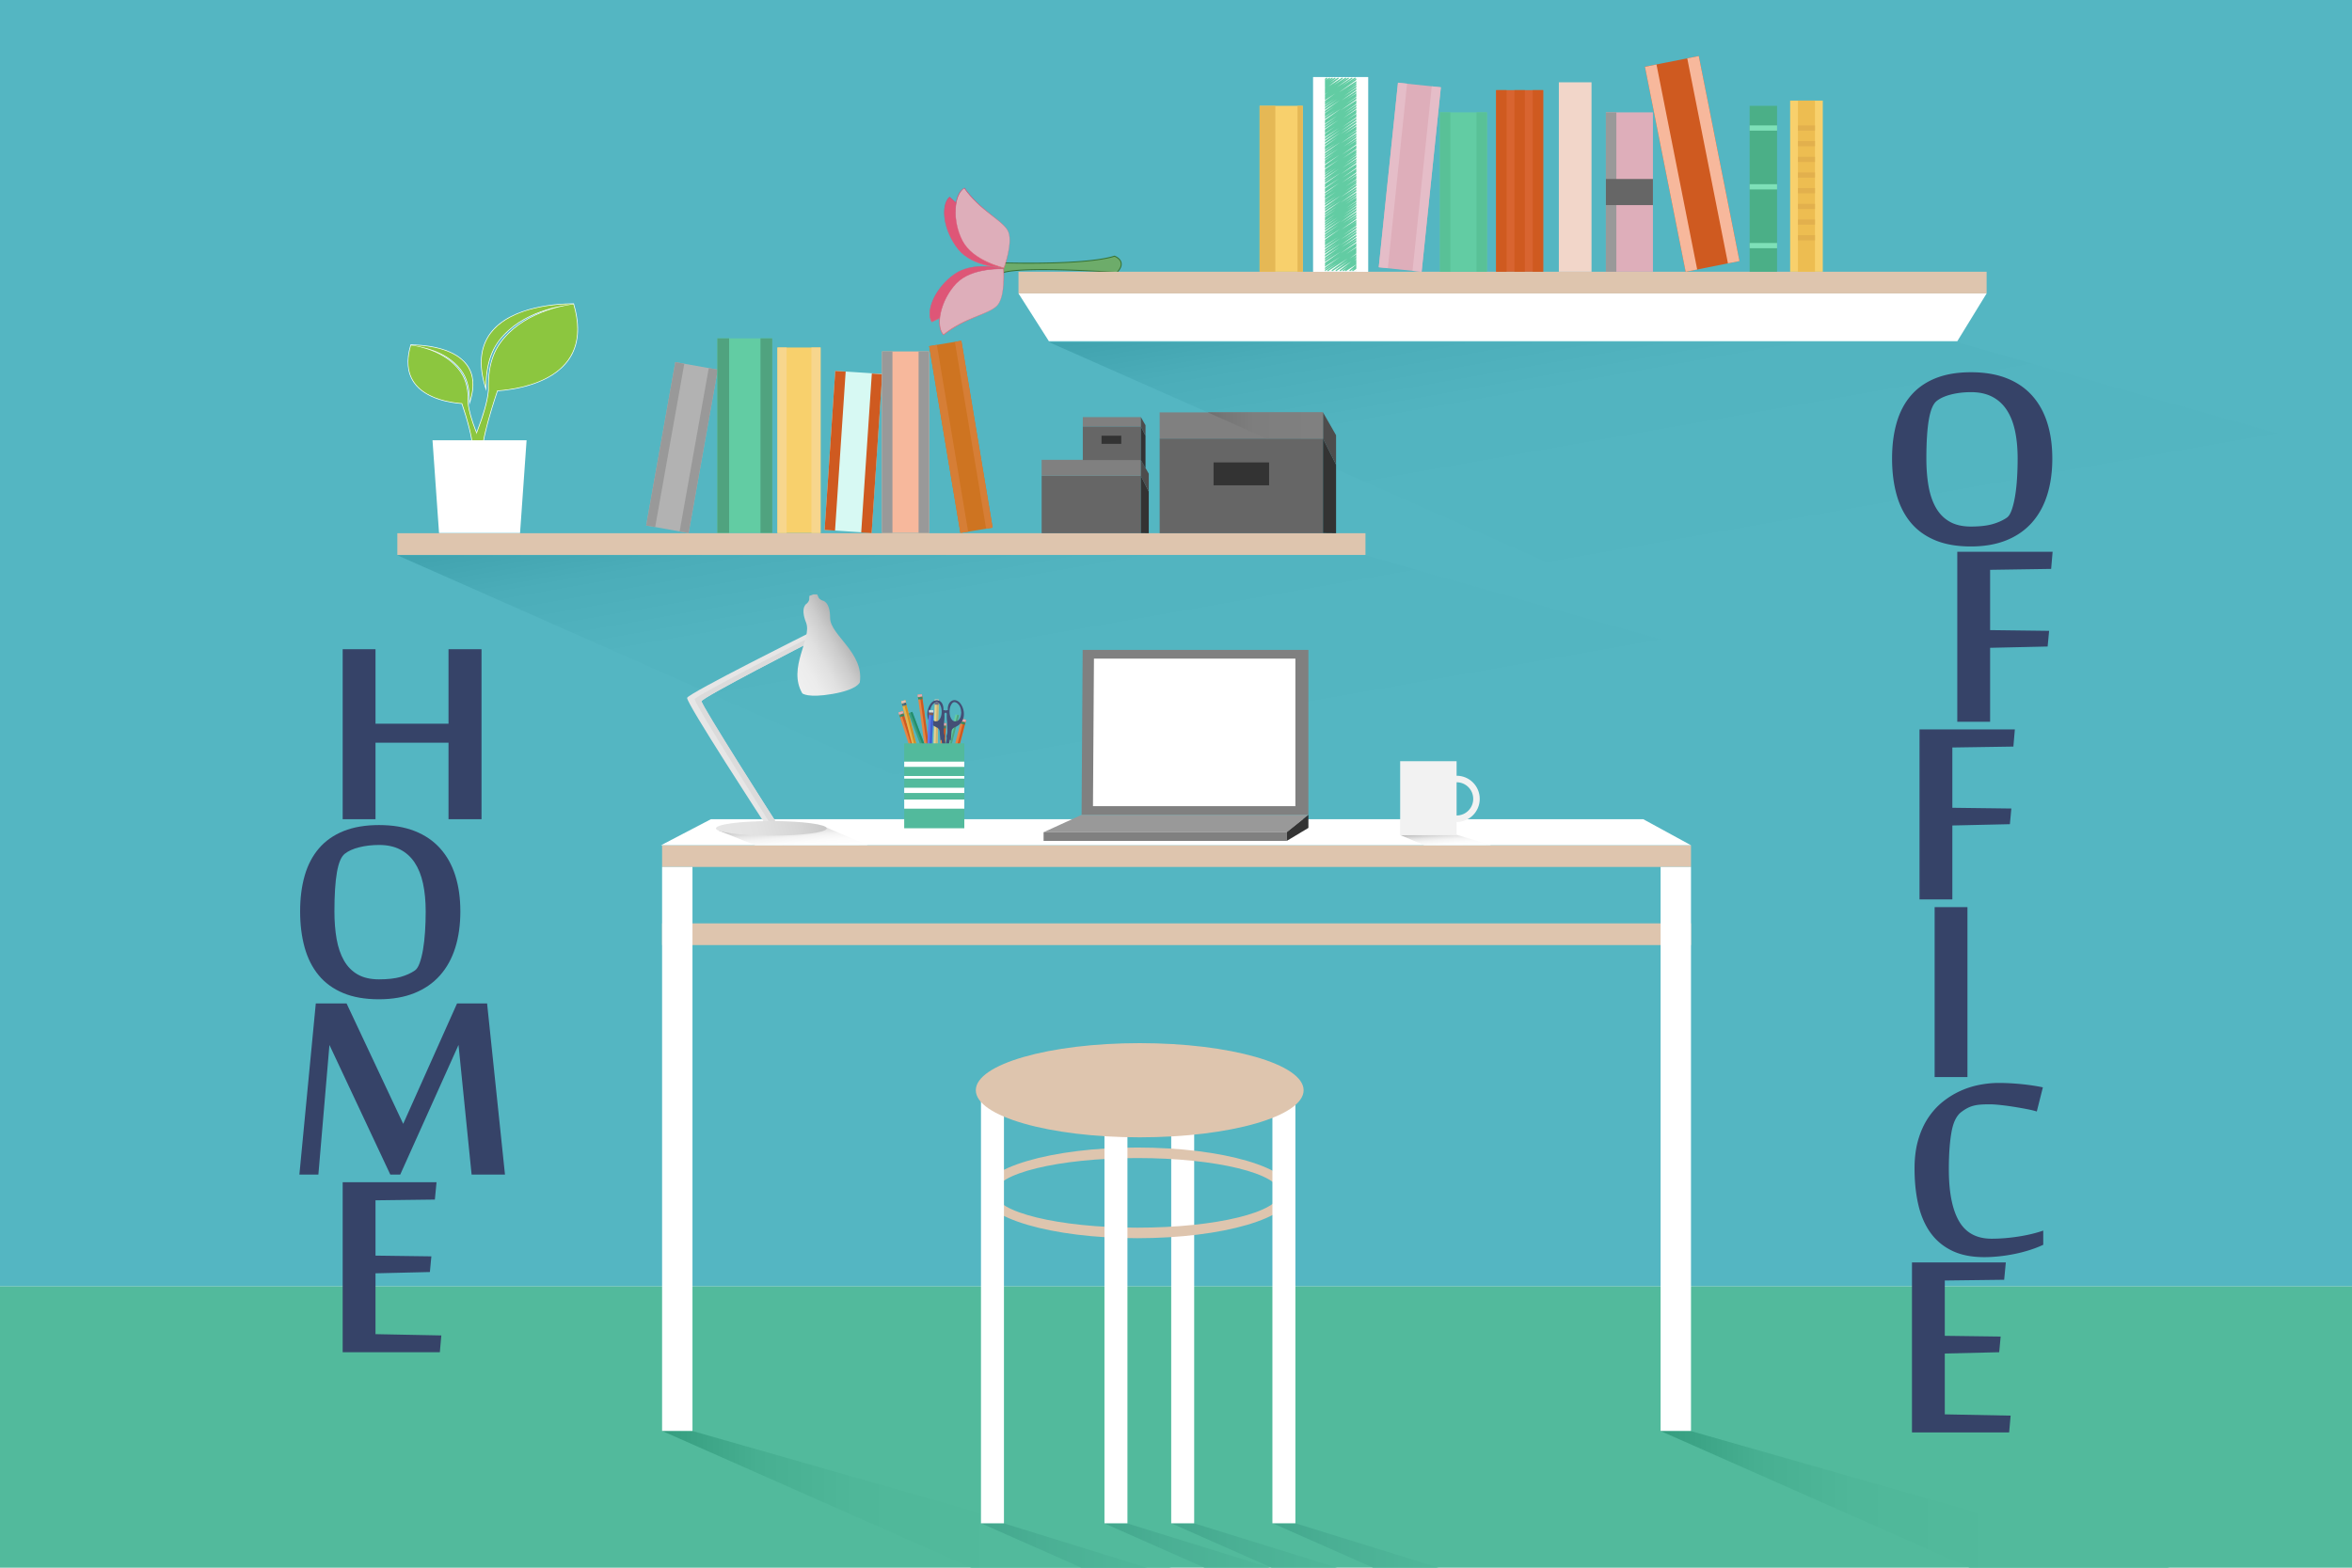 <?xml version="1.0"?>
<svg xmlns="http://www.w3.org/2000/svg" width="1800" height="1200" viewBox="0 0 1800 1200">
  <switch>
    <g>
      <path fill="#52BA9C" d="M-246 984.479h2293v369.936H-246z"/>
      <path fill="#54B6C2" d="M-246-46.5h2293V984.479H-246z"/>
      <path fill="#377233" d="M766.757 209.359l.2-1.201c.112-.672.197-1.229.258-1.64-.34-.011-.78-.021-1.307-.025l-.695-.004-.177-3.092 1.004.288c.704.202 1.281.354 1.699.46a85.15 85.15 0 00.307-2.606l.07-.682.816.021c.187.005.38.009.579.018 3.957.091 10.267.201 17.792.201 22.13 0 51.438-.923 65.388-5.322l.238-.075.236.085c.175.063 4.306 1.593 5.147 5.133.563 2.369-.487 4.984-3.123 7.773l-.241.255-.349-.025c-.309-.022-31.139-2.188-56.482-2.188-14.699 0-24.708.715-29.751 2.124a6.13 6.13 0 00-.452.13l-1.157.372zm31.361-4.109c23.926 0 52.719 1.926 56.232 2.167 2.096-2.298 2.945-4.367 2.523-6.152-.556-2.356-3.206-3.66-3.992-3.999-14.227 4.387-43.477 5.124-65.578 5.124-7.54 0-13.862-.39-17.838-.39h-.02c-.19 2-.353 2.959-.355 2.97l-.024.198-.203.696-.063.011-.023.165c-.028.2-.086.624-.177 1.216 5.318-1.334 15.248-2.006 29.518-2.006z"/>
      <path fill="#6DAC6A" d="M768.782 201.614c.224.006.457.011.701.021 14.148.328 63.873 1.013 83.431-5.154 0 0 9.538 3.446 1.738 11.7 0 0-69.086-4.902-86.484-.039a6.95 6.95 0 00-.48.138c.235-1.413.354-2.319.374-2.447v-.018l-.013-.003c-.106-.003-.876-.05-2.136-.059l-.024-.429-.022-.415-.03-.513c1.457.417 2.374.627 2.507.654l.013.003.003-.012c.023-.149.218-1.443.422-3.427z"/>
      <path fill="#DE5677" d="M733.28 190.884c11.119 13.767 35.077 14.167 35.077 14.167s3.419-21.836-2.941-28.875c-6.361-7.04-23.773-10.933-38.687-25.24-7.04 6.363-4.568 26.18 6.551 39.948z"/>
      <path fill="#DE5677" d="M730.437 209.768c14.482-10.169 37.623-3.953 37.623-3.953s-2.73 21.933-10.785 26.947c-8.054 5.014-25.864 3.958-44.143 13.603-5.014-8.055 2.823-26.427 17.305-36.597z"/>
      <linearGradient id="a" gradientUnits="userSpaceOnUse" x1="-977.393" y1="234.72" x2="-909.096" y2="234.72" gradientTransform="rotate(-121.897 -114.078 -262.536)">
        <stop offset="0" stop-color="#df737d"/>
        <stop offset="1" stop-color="#cb5078"/>
      </linearGradient>
      <path fill="url(#a)" d="M733.298 190.869c.536.606 1.043 1.24 1.626 1.802.553.591 1.166 1.121 1.764 1.665.629.509 1.241 1.04 1.906 1.501.644.491 1.328.923 2.007 1.362.697.411 1.384.837 2.104 1.206.708.392 1.44.734 2.168 1.086.739.325 1.473.664 2.229.953.746.31 1.51.575 2.27.851.767.255 1.532.513 2.308.738.773.235 1.554.443 2.334.651.782.205 1.568.388 2.356.567.789.169 1.58.333 2.375.478 1.59.288 3.188.53 4.791.728 1.603.188 3.218.338 4.823.391l-.207.173c.461-3.123.768-6.281.917-9.441.138-3.159.133-6.334-.232-9.479-.184-1.57-.45-3.134-.873-4.657-.428-1.518-1.029-3-1.915-4.299-.208-.332-.486-.622-.722-.921l-.854-.826-.427-.414c-.151-.126-.309-.244-.462-.366l-.928-.728c-.634-.467-1.308-.886-1.959-1.332l-2.041-1.208-2.083-1.139-2.11-1.093-4.24-2.152a234.494 234.494 0 01-4.222-2.195l-2.092-1.137-2.065-1.186a47.954 47.954 0 01-2.041-1.228c-.672-.424-1.356-.829-2.019-1.268-1.313-.895-2.652-1.752-3.915-2.721-.635-.479-1.29-.93-1.909-1.429l-1.851-1.506c-.628-.489-1.21-1.03-1.798-1.568l-1.764-1.605.35.005a10.239 10.239 0 00-1.663 2.036c-.438.765-.84 1.559-1.117 2.406-.167.411-.262.85-.396 1.274-.102.434-.21.866-.291 1.305a23.266 23.266 0 00-.336 2.66c-.037.446-.058.893-.065 1.34-.02.448-.017.897-.007 1.345-.002.45.024.897.049 1.346.017.448.061.896.102 1.343.034.447.093.893.15 1.338.05.448.122.892.197 1.334.066.445.147.887.239 1.328.083.442.169.884.274 1.322.192.879.423 1.75.667 2.617l.388 1.294.424 1.283c.305.849.616 1.695.963 2.528.163.42.35.831.531 1.244.18.414.363.826.564 1.23.381.819.8 1.618 1.225 2.415.443.786.892 1.569 1.375 2.332.231.389.487.76.735 1.137.248.378.499.752.767 1.116.516.742 1.073 1.453 1.626 2.168zm-.037.031c-.559-.711-1.122-1.42-1.643-2.158a25.744 25.744 0 01-.776-1.113c-.251-.376-.511-.747-.745-1.134a52.608 52.608 0 01-1.395-2.327c-.434-.794-.874-1.585-1.269-2.399a25.947 25.947 0 01-.588-1.224c-.19-.411-.385-.82-.556-1.239a55.88 55.88 0 01-1.013-2.52l-.453-1.282-.417-1.294a45.792 45.792 0 01-.722-2.622 27.127 27.127 0 01-.305-1.327 24.386 24.386 0 01-.257-1.336 25.453 25.453 0 01-.214-1.346c-.064-.45-.129-.899-.168-1.352-.047-.453-.097-.904-.119-1.359a22.898 22.898 0 01-.066-1.363 20.73 20.73 0 01-.009-1.366c0-.455.022-.911.059-1.365.054-.91.178-1.816.338-2.717.083-.449.192-.895.295-1.339.138-.438.235-.887.406-1.315.285-.874.7-1.703 1.158-2.502a10.683 10.683 0 011.752-2.154l.17-.158.18.164 1.755 1.591c.583.533 1.166 1.066 1.786 1.556l1.83 1.505c.611.5 1.26.952 1.889 1.43 1.25.968 2.577 1.828 3.879 2.724.657.439 1.335.847 2.002 1.271s1.339.841 2.025 1.234l2.048 1.199 2.074 1.156c1.389.759 2.785 1.507 4.19 2.238l4.217 2.198 2.101 1.118 2.08 1.159 2.041 1.23c.653.454 1.325.879 1.963 1.356l.937.747c.155.125.313.247.465.376l.424.417.849.833c.137.16.253.314.382.471.128.155.252.312.354.483.896 1.329 1.477 2.833 1.914 4.359.434 1.531.71 3.101.904 4.677.373 3.156.44 6.339.343 9.512-.05 1.587-.317 3.147-.449 4.729-.133 1.583-.47 3.136-.696 4.713l-.026.179-.007.02a55.884 55.884 0 01-4.78-.359 61.468 61.468 0 01-4.774-.737 76.304 76.304 0 01-2.364-.497 72.911 72.911 0 01-2.354-.589 44.857 44.857 0 01-2.333-.687c-.776-.24-1.539-.513-2.305-.784-.758-.291-1.52-.572-2.265-.897-.753-.306-1.484-.658-2.222-.999-.725-.367-1.454-.724-2.157-1.129-.718-.382-1.399-.824-2.091-1.249-.673-.456-1.354-.896-1.998-1.391-.664-.468-1.274-1.003-1.901-1.518-.597-.55-1.208-1.085-1.758-1.682-.58-.57-1.083-1.206-1.615-1.816z"/>
      <linearGradient id="b" gradientUnits="userSpaceOnUse" x1="-995.25" y1="204.894" x2="-961.016" y2="204.894" gradientTransform="rotate(-121.897 -114.078 -262.536)">
        <stop offset="0" stop-color="#df737d"/>
        <stop offset="1" stop-color="#cb5078"/>
      </linearGradient>
      <path fill="url(#b)" d="M730.423 209.749c.68-.44 1.339-.914 2.055-1.299.694-.423 1.429-.767 2.154-1.132.744-.321 1.479-.668 2.247-.935.754-.298 1.531-.535 2.303-.787.781-.217 1.56-.453 2.354-.623.788-.196 1.588-.338 2.385-.491.802-.124 1.604-.262 2.412-.348.805-.107 1.615-.168 2.425-.239.811-.048 1.622-.101 2.435-.118a46.05 46.05 0 012.437-.016c.813.011 1.625.045 2.437.084.811.048 1.622.102 2.432.176 1.619.142 3.232.346 4.835.613 1.604.271 3.197.578 4.78.983l.174.045-.024.178a77.044 77.044 0 01-.801 4.699 93.61 93.61 0 01-1.046 4.647c-.781 3.076-1.723 6.118-2.952 9.049-.62 1.461-1.318 2.895-2.157 4.246-.84 1.347-1.813 2.633-3.041 3.664a3.853 3.853 0 01-.475.367c-.166.116-.321.231-.497.347l-1.045.567-.522.284c-.181.083-.368.155-.551.233l-1.106.459c-.745.284-1.508.506-2.261.764l-2.301.62-2.319.541-2.327.496-4.659.952c-1.553.314-3.101.649-4.645.996l-2.312.54-2.299.589a48.25 48.25 0 00-2.287.627c-.759.226-1.523.43-2.275.671-1.499.501-3.012.962-4.48 1.549-.736.287-1.484.542-2.21.854l-2.174.941c-.731.301-1.438.652-2.145 1.004l-2.125 1.046-.219.107-.119-.2a10.705 10.705 0 01-1.092-2.552c-.219-.896-.39-1.807-.423-2.726-.046-.458-.016-.917-.027-1.375.023-.456.04-.915.085-1.37.095-.909.225-1.814.424-2.705.089-.448.194-.891.319-1.329.111-.442.245-.877.384-1.311.129-.437.284-.865.439-1.292.146-.43.319-.852.488-1.272.163-.426.349-.84.534-1.255.179-.418.376-.827.577-1.233.194-.411.4-.816.616-1.214.212-.401.427-.801.658-1.192.445-.79.926-1.56 1.417-2.321l.756-1.129.789-1.107a56.63 56.63 0 011.668-2.143c.281-.356.581-.695.875-1.038.294-.344.592-.685.903-1.014.604-.674 1.246-1.313 1.88-1.957a55.036 55.036 0 011.981-1.854c.332-.307.684-.592 1.029-.884.345-.293.692-.582 1.053-.856.707-.567 1.443-1.093 2.176-1.621zm.028.04c-.728.535-1.459 1.064-2.159 1.636-.357.275-.702.567-1.044.862-.343.293-.692.582-1.021.891a51.525 51.525 0 00-1.964 1.863 50.714 50.714 0 00-1.843 1.982c-.303.334-.594.679-.881 1.027-.288.346-.581.69-.853 1.049a54.916 54.916 0 00-1.622 2.164l-.762 1.118-.73 1.137c-.473.767-.935 1.54-1.361 2.332-.222.392-.426.792-.628 1.195-.209.398-.409.801-.595 1.209a25.03 25.03 0 00-.557 1.229c-.178.413-.357.824-.513 1.246-.163.419-.328.837-.468 1.264-.147.424-.295.848-.418 1.279-.131.429-.259.859-.363 1.295-.117.433-.22.869-.307 1.307-.194.875-.32 1.762-.41 2.65-.043.444-.058.889-.08 1.335.013.445-.018.892.03 1.334.033.89.201 1.764.411 2.62.244.85.587 1.663 1.037 2.416l-.338-.092 2.139-1.057c.712-.354 1.422-.715 2.161-1.011l2.193-.937c.732-.311 1.487-.565 2.229-.849 1.48-.583 3.004-1.039 4.513-1.536.758-.24 1.527-.44 2.29-.662a48.466 48.466 0 012.3-.62l2.312-.57 2.325-.516c1.552-.332 3.106-.649 4.663-.947l4.669-.901 2.329-.469 2.316-.52 2.295-.6c.749-.248 1.512-.466 2.25-.739l1.093-.445c.182-.075.366-.145.545-.225l.524-.28 1.049-.559c.309-.223.658-.424.948-.687 1.21-1.004 2.196-2.263 3.025-3.604.826-1.348 1.512-2.778 2.122-4.237 1.218-2.922 2.097-5.973 2.835-9.048a95.894 95.894 0 001.721-9.328l.15.223c-1.558-.392-3.151-.692-4.744-.955a86.22 86.22 0 00-4.806-.619 72.221 72.221 0 00-2.414-.195 67.51 67.51 0 00-4.844-.122c-.809.003-1.615.039-2.423.073-.806.056-1.613.1-2.415.191-.806.071-1.604.193-2.406.302-.796.138-1.595.266-2.383.447-.794.155-1.572.376-2.355.579-.773.235-1.55.461-2.305.756-.766.262-1.501.603-2.246.918-.725.359-1.46.699-2.154 1.114-.717.382-1.38.852-2.062 1.287z"/>
      <path fill="#DEAEBA" d="M731.923 217.006c12.229-12.791 36.137-11.191 36.137-11.191s1.585 22.046-5.341 28.53c-6.927 6.483-24.603 8.911-40.658 21.923-6.484-6.928-2.367-26.471 9.862-39.262zM736.691 184.354c8.239 15.661 31.666 20.697 31.666 20.697s7.586-20.759 2.711-28.898c-4.877-8.138-21.203-15.333-33.061-32.258-8.139 4.877-9.556 24.797-1.316 40.459z"/>
      <linearGradient id="c" gradientUnits="userSpaceOnUse" x1="-999.771" y1="205.99" x2="-967.13" y2="205.99" gradientTransform="rotate(-121.897 -114.078 -262.536)">
        <stop offset="0" stop-color="#df737d"/>
        <stop offset="1" stop-color="#cb5078"/>
      </linearGradient>
      <path fill="url(#c)" d="M731.905 216.989c.582-.564 1.136-1.156 1.763-1.673.599-.549 1.252-1.031 1.894-1.53.667-.459 1.321-.943 2.021-1.354.683-.438 1.398-.822 2.106-1.22.724-.364 1.441-.747 2.187-1.068.735-.346 1.492-.64 2.245-.946.763-.278 1.521-.568 2.297-.81.77-.262 1.553-.479 2.333-.706.786-.206 1.571-.415 2.365-.589a46.336 46.336 0 012.388-.489 72.15 72.15 0 012.406-.391 75.68 75.68 0 012.419-.3 62.73 62.73 0 014.863-.339c1.626-.046 3.248-.054 4.88.036l.18.009.011.18c.1 1.59.126 3.177.127 4.766a94.554 94.554 0 01-.122 4.761c-.169 3.169-.501 6.335-1.137 9.449-.324 1.554-.73 3.096-1.291 4.585-.563 1.484-1.267 2.935-2.271 4.185a3.855 3.855 0 01-.394.452c-.141.146-.27.29-.42.437l-.915.76-.457.379c-.161.117-.33.223-.495.335l-.996.666c-.676.422-1.381.791-2.07 1.188l-2.136 1.057-2.169.98-2.187.939-4.385 1.838c-1.462.611-2.915 1.24-4.363 1.881l-2.163.978-2.142 1.024c-.717.334-1.421.693-2.122 1.061-.7.368-1.41.717-2.101 1.1-1.372.785-2.767 1.53-4.093 2.391-.666.425-1.351.821-2.001 1.268l-1.95 1.347c-.659.437-1.284.92-1.909 1.402l-1.881 1.438-.194.149-.156-.173a10.686 10.686 0 01-1.566-2.291c-.389-.837-.734-1.697-.945-2.591-.135-.44-.194-.896-.294-1.344-.066-.453-.139-.905-.184-1.36a23.58 23.58 0 01-.109-2.735c.001-.457.018-.913.055-1.366.023-.456.07-.908.123-1.36.042-.453.111-.902.179-1.353.061-.451.148-.897.232-1.344.078-.448.18-.891.28-1.333.094-.444.208-.884.326-1.323.11-.44.233-.878.369-1.311.129-.435.262-.869.414-1.296a45.83 45.83 0 01.939-2.553l.523-1.255.558-1.239c.393-.817.788-1.631 1.22-2.428.206-.403.434-.794.657-1.188.222-.394.448-.787.688-1.17.461-.779.966-1.53 1.463-2.285a53.62 53.62 0 011.584-2.204c.266-.366.555-.714.837-1.067.281-.354.565-.705.866-1.043.584-.693 1.204-1.352 1.82-2.014zm.035.034c-.61.666-1.225 1.327-1.799 2.024-.297.34-.579.692-.857 1.048-.279.355-.565.704-.828 1.071a51.554 51.554 0 00-1.564 2.211 47.8 47.8 0 00-1.422 2.303c-.233.387-.452.781-.665 1.179-.215.396-.435.79-.633 1.195-.415.8-.795 1.618-1.17 2.438l-.53 1.243-.495 1.257a45.25 45.25 0 00-.882 2.553c-.142.427-.265.86-.384 1.294-.127.431-.245.865-.349 1.302-.112.436-.219.873-.307 1.313-.095.44-.19.879-.261 1.322-.079.442-.159.884-.213 1.331-.063.444-.126.889-.162 1.335-.047.446-.087.893-.104 1.34-.03.448-.047.895-.047 1.343-.02.896.029 1.789.113 2.677.044.444.116.885.181 1.326.099.434.156.878.288 1.303.206.867.541 1.692.914 2.491.404.785.899 1.518 1.486 2.168l-.349-.024 1.892-1.454c.63-.486 1.256-.978 1.923-1.412l1.97-1.346c.658-.447 1.349-.842 2.021-1.265 1.339-.86 2.745-1.604 4.128-2.384.697-.382 1.412-.729 2.117-1.095a48.61 48.61 0 012.136-1.054l2.157-1.009 2.18-.958c1.458-.626 2.921-1.24 4.39-1.836l4.405-1.791 2.192-.913 2.171-.96 2.135-1.035c.687-.389 1.392-.751 2.063-1.162l.985-.648c.164-.11.331-.213.492-.327l.46-.376.92-.753c.26-.278.562-.544.795-.857.992-1.22 1.714-2.647 2.268-4.124.548-1.482.943-3.019 1.257-4.567.627-3.103.897-6.267 1.023-9.427a95.52 95.52 0 00-.125-9.484l.19.189c-1.604-.082-3.226-.067-4.838-.013a84.825 84.825 0 00-4.834.326c-.804.077-1.606.174-2.407.278-.799.112-1.599.229-2.395.368-.795.143-1.591.285-2.38.455-.792.159-1.577.352-2.362.542-.78.21-1.563.412-2.333.658-.776.225-1.536.501-2.3.764-.754.29-1.513.569-2.251.9-.749.307-1.469.676-2.197 1.026-.714.381-1.432.754-2.115 1.189-.701.405-1.355.883-2.024 1.337-.642.493-1.297.969-1.896 1.513-.63.513-1.189 1.102-1.774 1.662z"/>
      <linearGradient id="d" gradientUnits="userSpaceOnUse" x1="-977.606" y1="240.385" x2="-909.273" y2="240.385" gradientTransform="rotate(-121.897 -114.078 -262.536)">
        <stop offset="0" stop-color="#df737d"/>
        <stop offset="1" stop-color="#cb5078"/>
      </linearGradient>
      <path fill="url(#d)" d="M736.712 184.343c.408.699.784 1.419 1.247 2.083.427.688.927 1.325 1.407 1.976.519.621 1.016 1.26 1.579 1.842.536.607 1.124 1.164 1.705 1.726.604.538 1.195 1.09 1.831 1.591.619.521 1.271.999 1.916 1.485.663.463 1.317.938 2.002 1.367.672.449 1.37.857 2.062 1.274.703.399 1.404.8 2.122 1.171.712.381 1.438.735 2.164 1.09a67.38 67.38 0 002.201 1.014c.742.319 1.485.633 2.237.93a86.537 86.537 0 004.559 1.643c1.536.496 3.091.956 4.655 1.318l-.235.129a95.46 95.46 0 002.728-9.083c.748-3.073 1.359-6.189 1.609-9.345.124-1.576.166-3.162.047-4.737-.126-1.573-.428-3.144-1.045-4.589-.139-.366-.356-.704-.529-1.044l-.678-.976-.338-.488c-.124-.153-.255-.299-.383-.449l-.769-.894c-.531-.581-1.111-1.122-1.664-1.685l-1.768-1.582-1.823-1.52-1.857-1.481-3.742-2.933a220.728 220.728 0 01-3.716-2.973l-1.832-1.52-1.796-1.563c-.603-.518-1.187-1.056-1.764-1.602s-1.169-1.077-1.734-1.635c-1.115-1.132-2.263-2.233-3.314-3.427-.531-.592-1.086-1.162-1.596-1.772l-1.523-1.836c-.522-.601-.988-1.246-1.46-1.886l-1.42-1.917.342.072a10.211 10.211 0 00-2.025 1.675c-.579.667-1.126 1.368-1.563 2.145-.244.372-.421.783-.635 1.173-.184.406-.374.809-.539 1.225a23.027 23.027 0 00-.845 2.543c-.123.431-.23.866-.324 1.304-.107.435-.19.875-.269 1.317-.088.44-.149.884-.212 1.329-.071.443-.114.89-.161 1.337-.054.446-.083.895-.113 1.343-.036.447-.053.896-.065 1.346-.021.45-.026.9-.023 1.349-.004.451-.004.9.015 1.35.017.9.074 1.8.146 2.697l.13 1.345.168 1.341c.135.891.275 1.782.455 2.666.079.445.181.883.28 1.324.095.441.196.88.315 1.315.215.876.471 1.742.733 2.606.282.858.571 1.713.896 2.555.151.426.331.84.501 1.258.169.418.344.835.536 1.245.36.824.769 1.63 1.172 2.438zm-.043.023c-.41-.806-.826-1.61-1.193-2.436a25.43 25.43 0 01-.546-1.243c-.174-.417-.356-.831-.511-1.256a52.061 52.061 0 01-.917-2.554c-.271-.863-.549-1.724-.78-2.601a28.12 28.12 0 01-.339-1.314c-.107-.439-.218-.878-.305-1.322a53.832 53.832 0 01-.506-2.669l-.196-1.346-.158-1.35a46.392 46.392 0 01-.202-2.712 28.067 28.067 0 01-.041-1.36 23.75 23.75 0 01.006-1.361c.007-.454.019-.908.051-1.362.024-.454.048-.908.097-1.359.042-.452.08-.906.146-1.355.058-.451.115-.902.2-1.349.074-.45.153-.898.256-1.342.089-.447.198-.889.323-1.328.229-.882.527-1.749.857-2.601.168-.424.362-.84.55-1.257.219-.403.402-.825.653-1.211.449-.802 1.059-1.468 1.662-2.165.632-.676 1.385-1.213 2.178-1.707l.196-.122.104.128 1.393 1.869a32.26 32.26 0 001.439 1.856l1.5 1.822c.502.608 1.049 1.174 1.573 1.765 1.038 1.192 2.173 2.291 3.276 3.422.559.559 1.145 1.088 1.717 1.635s1.15 1.085 1.748 1.602l1.777 1.574 1.81 1.535a220.986 220.986 0 003.678 3.008l3.71 2.974 1.844 1.503 1.817 1.54 1.763 1.603c.553.572 1.129 1.12 1.663 1.711l.774.915c.127.153.26.303.384.458l.335.49.67.982c.104.184.188.357.284.536.095.176.187.354.254.542.621 1.478.899 3.066 1.032 4.648.129 1.586.096 3.179-.02 4.763-.245 3.168-.796 6.304-1.506 9.398a93.948 93.948 0 01-1.192 4.612 77.19 77.19 0 01-1.432 4.546l-.061.17-.175-.04c-1.594-.362-3.151-.815-4.702-1.308a62.618 62.618 0 01-4.582-1.663c-.753-.304-1.5-.626-2.244-.953a73.81 73.81 0 01-2.205-1.038 46.151 46.151 0 01-2.162-1.127c-.715-.386-1.413-.803-2.112-1.217-.687-.433-1.38-.855-2.048-1.319-.68-.446-1.33-.935-1.986-1.411-.64-.5-1.287-.991-1.899-1.526-.628-.513-1.213-1.079-1.81-1.629-.57-.577-1.153-1.143-1.689-1.752-.561-.587-1.056-1.231-1.572-1.857-.479-.655-.975-1.298-1.398-1.991-.457-.669-.827-1.392-1.231-2.094z"/>
      <g>
        <linearGradient id="e" gradientUnits="userSpaceOnUse" x1="1351.4" y1="165.302" x2="1408.6" y2="489.698">
          <stop offset="0" stop-color="#40a2ae"/>
          <stop offset=".129" stop-color="#4badb9"/>
          <stop offset=".316" stop-color="#52b4c0"/>
          <stop offset=".833" stop-color="#54b6c2"/>
        </linearGradient>
        <path fill="url(#e)" d="M803 262h695l459.001 131-747.088 49z"/>
        <path fill="#FFF" d="M779.457 224.612h740.918l-22.428 36.548H802.714z"/>
        <path fill="#DEC5AE" d="M779.457 208h740.918v16.612H779.457z"/>
      </g>
      <g>
        <path fill="#F8D06C" d="M964 81h33v127h-33z"/>
        <path fill="#E5B855" d="M993 81h4v127h-4zM964 81h12v127h-12z"/>
      </g>
      <g>
        <path fill="#4BAF87" d="M1339 81h21v127h-21z"/>
        <path fill="#7EE0B8" d="M1339 96h21v4h-21zM1339 141h21v4h-21zM1339 186h21v4h-21z"/>
      </g>
      <g>
        <path fill="#F8D06C" d="M1370 77h25v131h-25z"/>
        <path fill="#EDBD51" d="M1376 77h13v131h-13z"/>
        <path fill="#E2B04D" d="M1376 96h13v4h-13zM1376 108h13v4h-13zM1376 120h13v4h-13zM1376 132h13v4h-13zM1376 144h13v4h-13zM1376 156h13v4h-13zM1376 168h13v4h-13zM1376 180h13v4h-13z"/>
      </g>
      <g>
        <path fill="#FFF" d="M1005 59h42v149h-42z"/>
        <path fill="none" stroke="#62CCA3" stroke-width=".933" stroke-linecap="round" stroke-linejoin="round" d="M1007.529 60.217l.442-.286-.441 2.301 3.56-2.304-3.56 3.593 5.55-3.594-5.551 5.047 7.799-5.049-7.799 6.442 9.953-6.444-9.952 7.75 11.972-7.752-11.972 9.115 14.077-9.116-14.077 10.693 16.517-10.695-16.518 12.732 19.668-12.735-19.667 14.411 22.259-14.413-22.259 15.75 24.327-15.752-24.327 17.511 27.047-17.512-27.047 19.077 29.466-19.079-29.466 20.403 31.513-20.405-31.513 22.485 34.73-22.488-34.73 24.014 36.943-23.92-36.943 25.712 36.944-23.921-36.944 25.905 36.944-23.921-36.945 26.109 36.945-23.922-36.945 25.703 36.946-23.923-36.946 25.199 36.946-23.923-36.946 25.747 36.946-23.922-36.945 26.192 36.946-23.922-36.947 25.232 36.947-23.923-36.946 25.882 36.947-23.923-36.948 25.796 36.948-23.924-36.948 25.965 36.949-23.924-36.948 25.265 36.948-23.924-36.948 25.752 36.948-23.923-36.948 25.072 36.948-23.923-36.948 26.03 36.948-23.924-36.948 26.131 36.949-23.924-36.95 26.168 36.95-23.924-36.95 25.904 36.95-23.925-36.949 25.149 36.949-23.924-36.949 25.746 36.949-23.926-36.95 26.144 36.95-23.926-36.949 25.744 36.95-23.926-36.95 25.952 36.95-23.926-36.95 25.677 36.951-23.927-36.951 25.372 36.951-23.926-36.951 26.076 36.951-23.926-36.952 25.078 36.952-23.927-36.951 25.986 36.952-23.926-36.952 25.398 36.952-23.927-36.952 25.627 36.952-23.927-36.952 25.833 36.953-23.927-36.953 26.025 36.953-23.928-36.953 25.647 36.954-23.928-36.955 26.16 36.955-23.929-36.954 25.342 36.954-23.928-36.954 26.035 36.954-23.928-36.954 25.342 36.954-23.928-36.954 26.069 36.956-23.928-36.957 25.72 36.957-23.929-36.956 25.091 36.956-23.929-36.956 25.793 36.956-23.929-36.956 25.505 36.956-23.93-36.956 25.807 36.957-23.93-36.957 26.191 36.957-23.93-36.957 25.81 36.957-23.931-36.957 26.194 36.958-23.93-36.959 25.855 36.959-23.931-36.958 25.782 36.958-23.931-36.958 25.235 36.959-23.931-36.959 25.755 36.959-23.932-36.959 25.702 36.96-23.932-36.96 25.905 36.96-23.932-36.96 25.983 36.96-23.932-36.96 26.188 36.961-23.933-36.961 25.977 36.961-23.932-36.961 25.704 36.962-23.933-36.962 26.138 36.962-23.933-36.962 25.5 36.962-23.933-36.962 25.429 36.962-23.934-36.962 25.953 36.962-23.934-36.962 26.166 36.963-23.934-36.963 25.878 36.963-23.933-36.963 26.21 36.963-23.935-36.963 26.109 36.964-23.935-36.964 25.708 36.964-23.934-36.964 26.197 36.965-23.935-35.927 24.699 35.927-23.263-32.864 23.261 32.865-21.281-30.578 21.279 30.578-19.8-28.236 19.798 28.236-18.283-24.918 18.281 24.919-16.136-21.919 16.133 21.919-14.192-18.719 14.19 18.72-12.122-16.443 12.12 16.443-10.647-14.593 10.646 14.593-9.45-11.294 9.447 11.295-7.314-9.186 7.312 9.185-5.948-5.956 5.946 5.957-3.857-4.139 3.855 4.14-2.68-1.536 2.678 1.536-.994"/>
        <path fill="#FFF" d="M1038 59h9v149h-9zM1005 59h9v149h-9z"/>
      </g>
      <g>
        <path fill="#CF5A20" d="M1258.895 51.074l41.198-8.177 31.152 156.943-41.198 8.177z"/>
        <path fill="#F7B89C" d="M1291.265 44.649l8.828-1.752 31.152 156.944-8.828 1.752zM1258.898 51.102l8.827-1.753 31.152 156.943-8.827 1.753z"/>
      </g>
      <g>
        <path fill="#DEAEBA" d="M1069.88 63.382l32.822 3.422-14.725 141.233-32.822-3.422z"/>
        <path fill="#E5BDC8" d="M1095.74 66.08l6.963.726-14.726 141.234-6.962-.726zM1069.883 63.293l6.963.726-14.711 141.233-6.964-.725z"/>
      </g>
      <g>
        <path fill="#62CCA3" d="M1102 86h36v122h-36z"/>
        <path fill="#59C197" d="M1130 86h8v122h-8zM1102 86h8v122h-8z"/>
      </g>
      <g>
        <path fill="#DEAEBA" d="M1229 86h36v122h-36z"/>
        <path fill="#999" d="M1229 86h8v122h-8z"/>
        <path fill="#666" d="M1229 137h36v20h-36z"/>
      </g>
      <g>
        <path fill="#D86430" d="M1145 69h36v139h-36z"/>
        <path fill="#CF5A20" d="M1173 69h8v139h-8zM1145 69h8v139h-8zM1159 69h8v139h-8z"/>
      </g>
      <path fill="#F2D6C9" d="M1193 63h25v145h-25z"/>
      <g>
        <path fill="#B2B2B2" d="M516.804 277.192l32.488 5.791-22.288 125.032-32.489-5.792z"/>
        <path fill="#999" d="M542.411 281.744l6.892 1.229-22.289 125.031-6.891-1.228zM516.808 277.188l6.892 1.228-22.289 125.032-6.891-1.229z"/>
        <path fill="#62CCA3" d="M549 259h42v149h-42z"/>
        <path fill="#50A37F" d="M582 259h9v149h-9zM549 259h9v149h-9z"/>
        <path fill="#F8D06C" d="M595 266h33v142h-33z"/>
        <path fill="#F7D68D" d="M621 266h7v142h-7zM595 266h7v142h-7z"/>
        <path fill="#D7F9F3" d="M639.238 283.875l35.92 2.401-8.137 121.732-35.92-2.401z"/>
        <path fill="#CF5A20" d="M639.217 283.907l7.983.533-8.138 121.732-7.982-.534zM667.218 285.908l7.982.534-8.137 121.731-7.982-.533z"/>
        <g>
          <path fill="#F7B89C" d="M675 269h36v139h-36z"/>
          <path fill="#999" d="M703 269h8v139h-8zM675 269h8v139h-8z"/>
        </g>
        <g>
          <path fill="#CE7421" d="M711.092 264.952l24.657-4.123 23.91 143.014-24.657 4.122z"/>
          <path fill="#D67E36" d="M730.796 261.713l4.932-.824 23.896 143.014-4.932.824zM711.089 264.962l5.918-.99 23.91 143.014-5.918.99z"/>
        </g>
        <g>
          <linearGradient id="f" gradientUnits="userSpaceOnUse" x1="874.707" y1="324.369" x2="933.294" y2="656.631">
            <stop offset="0" stop-color="#40a2ae"/>
            <stop offset=".126" stop-color="#4badb9"/>
            <stop offset=".307" stop-color="#52b4c0"/>
            <stop offset=".812" stop-color="#54b6c2"/>
          </linearGradient>
          <path fill="url(#f)" d="M304 425h741l459.001 131-793.088 49z"/>
          <path fill="#DEC5AE" d="M304.082 408.15H1045v16.613H304.082z"/>
        </g>
        <g>
          <path fill="#FFF" d="M372.101 299.35l-.939-3.038c-5.197-16.813-3.883-30.69 3.903-41.248 15.995-21.686 54.82-22.784 62.44-22.784 1.121 0 1.739.021 1.739.021l.011.999c-.299.017-30.102 1.904-49.909 19.844-8.761 7.936-16.91 18.641-17.207 43.026l-.038 3.18zm58.028-65.815c-14.067.905-41.566 4.914-54.26 22.123-7.108 9.638-8.666 22.163-4.643 37.267.957-22.502 8.917-32.795 17.448-40.522 13.259-12.008 30.91-16.915 41.455-18.868z"/>
          <path fill="#FFF" d="M363.84 351.419c-1.811 0-4.278-.814-5.754-4.69l-.075-.198.09-.192c.141-.301 14.097-30.251 15.447-47.499-.697-24.504 7.105-35.688 15.639-44.114 19.271-19.031 49.308-22.231 49.609-22.261l.413-.041.117.397c5.065 17.222 3.759 31.527-3.883 42.517-13.247 19.052-42.307 23.182-54.558 24.073-5.219 15.384-13.354 42.769-11.264 49.403l.105.335-.279.213c-.11.086-2.726 2.057-5.607 2.057zm-4.743-4.851c1.026 2.556 2.621 3.851 4.743 3.851h.001c2.049 0 4.022-1.186 4.728-1.659-2.253-9.167 10.049-45.786 11.478-49.984l.107-.314.332-.023c11.907-.831 41.018-4.8 54.138-23.67 7.4-10.644 8.699-24.524 3.863-41.26-3.662.455-30.803 4.36-48.595 21.93-8.374 8.268-16.028 19.251-15.343 43.427-1.311 16.741-14.236 45.068-15.452 47.702z"/>
          <g>
            <path fill="#FFF" d="M359.176 310.001l-.039-3.18c-.198-16.308-5.643-23.462-11.498-28.765-13.251-12.003-33.205-13.268-33.405-13.279l.011-.999s.417-.015 1.173-.015c5.129 0 31.265.741 42.05 15.362 5.261 7.132 6.15 16.498 2.646 27.837l-.938 3.039zm-36.154-44.855c7.167 1.601 17.386 5.012 25.289 12.17 5.615 5.085 10.863 11.818 11.713 26.232 2.342-9.621 1.217-17.625-3.359-23.828-7.741-10.495-23.746-13.644-33.643-14.574z"/>
            <path fill="#FFF" d="M364.874 344.075c-1.99 0-3.789-1.356-3.865-1.414l-.279-.213.105-.335c1.386-4.397-4.027-22.632-7.525-32.961-8.311-.617-27.747-3.432-36.641-16.223-5.16-7.421-6.044-17.071-2.629-28.683l.117-.397.413.041c.203.021 20.425 2.175 33.404 14.991 5.755 5.684 11.017 13.225 10.549 29.772.902 11.496 10.259 31.576 10.354 31.777l.09.192-.075.198c-1.026 2.69-2.751 3.255-4.018 3.255zm-2.989-2.025c.525.339 1.742 1.024 2.989 1.024 1.333 0 2.343-.813 3.005-2.417-1.037-2.236-9.475-20.732-10.355-31.98.456-16.219-4.658-23.561-10.253-29.085-11.706-11.559-29.468-14.281-32.389-14.658-3.187 11.125-2.31 20.35 2.609 27.424 8.768 12.61 28.251 15.265 36.221 15.82l.332.023.107.314c.953 2.806 9.126 27.138 7.734 33.535z"/>
          </g>
          <g fill="#8CC63F">
            <path d="M389.01 252.774c20.175-18.273 50.216-19.973 50.216-19.973s-88.105-3.017-67.587 63.363c.276-22.664 7.023-34.017 17.371-43.39z"/>
            <path d="M438.846 232.963s-29.94 2.993-49.308 22.12c-9.891 9.766-16.127 21.343-15.492 43.797-1.374 17.54-15.493 47.671-15.493 47.671 3.098 8.133 10.591 2.415 10.591 2.415-2.65-8.414 10.147-46.422 11.375-50.029 19.395-1.353 74.763-10.087 58.327-65.974z"/>
            <g>
              <path d="M347.976 277.686c-13.543-12.268-33.712-13.408-33.712-13.408s59.148-2.026 45.374 42.538c-.185-15.215-4.715-22.837-11.662-29.13z"/>
              <path d="M314.52 264.387s20.099 2.009 33.103 14.849c6.639 6.557 10.826 14.328 10.4 29.402.921 11.775 10.401 32.003 10.401 32.003-2.079 5.46-7.11 1.622-7.11 1.622 1.78-5.649-6.812-31.165-7.636-33.586-13.022-.908-50.192-6.772-39.158-44.29z"/>
            </g>
          </g>
          <path fill="#FFF" d="M398 408h-62l-5-71h72z"/>
        </g>
        <g>
          <path fill="#666" d="M797.164 364.113h75.926v44.037h-75.926z"/>
          <path fill="#333" d="M873.09 408.086l6.074.064v-31.889l-6.074-12.148z"/>
          <path fill="gray" d="M797.164 351.965h75.926v12.148h-75.926z"/>
          <path fill="#4D4D4D" d="M873.09 351.965l6.074 10.63v13.666l-6.074-11.958z"/>
        </g>
        <g>
          <path fill="#666" d="M887.5 335.65h125v72.5h-125z"/>
          <path fill="#333" d="M1012.5 408.045l10 .105v-52.5l-10-20z"/>
          <path fill="gray" d="M887.5 315.65h125v20h-125z"/>
          <path fill="#4D4D4D" d="M1012.5 315.65l10 17.5v22.5l-10-19.687z"/>
          <path fill="#333" d="M928.75 353.981h42.5v17.5h-42.5z"/>
          <linearGradient id="g" gradientUnits="userSpaceOnUse" x1="924.283" y1="325.65" x2="1012.5" y2="325.65">
            <stop offset="0" stop-color="#6e6e6e"/>
            <stop offset=".141" stop-color="#767676"/>
            <stop offset=".399" stop-color="#7e7e7e"/>
            <stop offset=".946" stop-color="gray"/>
          </linearGradient>
          <path fill="url(#g)" d="M924.283 315.65l44.759 20h43.458v-20z"/>
        </g>
        <g>
          <path fill="#666" d="M828.673 326.397h44.444v25.778h-44.444z"/>
          <path fill="#333" d="M873.117 352.137l3.556 6.173v-24.802l-3.556-7.111z"/>
          <path fill="gray" d="M828.673 319.286h44.444v7.111h-44.444z"/>
          <path fill="#4D4D4D" d="M873.117 319.286l3.556 6.222v8l-3.556-7z"/>
          <path fill="#333" d="M843 333.508h15.111v6.222H843z"/>
        </g>
      </g>
      <g>
        <path fill="#DEC5AE" d="M506.699 647h787.432v16.613H506.699zM506.699 706.807h787.432v16.611H506.699z"/>
        <path fill="#FFF" d="M505.869 647l38.208-19.934h713.507L1294.131 647z"/>
        <linearGradient id="h" gradientUnits="userSpaceOnUse" x1="506.699" y1="1185.311" x2="988.699" y2="1185.311">
          <stop offset="0" stop-color="#349c7e"/>
          <stop offset=".026" stop-color="#38a082"/>
          <stop offset=".153" stop-color="#47af91"/>
          <stop offset=".305" stop-color="#4fb799"/>
          <stop offset=".543" stop-color="#52ba9c"/>
        </linearGradient>
        <path fill="url(#h)" d="M506.699 1095.311h23l459 131-75.088 49z"/>
        <path fill="#FFF" d="M506.699 663.613h23.257v431.697h-23.257z"/>
        <g>
          <linearGradient id="i" gradientUnits="userSpaceOnUse" x1="1270.695" y1="1185.311" x2="1752.696" y2="1185.311">
            <stop offset="0" stop-color="#349c7e"/>
            <stop offset=".026" stop-color="#38a082"/>
            <stop offset=".153" stop-color="#47af91"/>
            <stop offset=".305" stop-color="#4fb799"/>
            <stop offset=".543" stop-color="#52ba9c"/>
          </linearGradient>
          <path fill="url(#i)" d="M1270.695 1095.311h23l459.001 131-75.088 49z"/>
          <path fill="#FFF" d="M1270.874 663.613h23.257v431.697h-23.257z"/>
        </g>
        <g>
          <path fill="gray" d="M828.566 497.489h172.77v126.255h-173.6z"/>
          <path fill="#FFF" d="M837.204 504.134h154.165V617.1H836.457z"/>
          <path fill="#999" d="M1001.336 623.744l-16.613 13.289H798.664l29.072-13.289z"/>
          <path fill="gray" d="M798.664 637.033h186.059v6.646H798.664z"/>
          <path fill="#333" d="M1001.336 623.744v9.967l-16.613 9.969v-6.647z"/>
        </g>
        <g>
          <linearGradient id="j" gradientUnits="userSpaceOnUse" x1="1105.727" y1="636.189" x2="1106.922" y2="649.85">
            <stop offset="0" stop-color="#b3b3b3"/>
            <stop offset=".012" stop-color="#b6b6b6"/>
            <stop offset=".152" stop-color="#d0d0d0"/>
            <stop offset=".305" stop-color="#e5e5e5"/>
            <stop offset=".476" stop-color="#f4f4f4"/>
            <stop offset=".68" stop-color="#fcfcfc"/>
            <stop offset="1" stop-color="#fff"/>
          </linearGradient>
          <path fill="url(#j)" d="M1071.549 639.18l43.191-.18 26.36 7.86-51.014.14z"/>
          <path fill="#F2F2F2" d="M1114.74 593.793v-11.097h-43.191v56.483h43.191v-9.969c9.804 0 17.712-7.906 17.712-17.709s-7.908-17.708-17.712-17.708zm0 30.436v-25.452c7.045 0 12.728 5.68 12.728 12.725s-5.683 12.727-12.728 12.727z"/>
        </g>
        <g>
          <path fill="#E58645" d="M687.557 545.365l3.295-1.07 20.703 63.723-3.295 1.07z"/>
          <path fill="#CF5A20" d="M689.164 544.863l1.647-.535 20.697 63.723-1.648.535z"/>
          <path fill="#218E6C" d="M688.298 547.643l3.294-1.07.297.911-3.295 1.07zM688.638 548.694l3.295-1.07.11.336-3.295 1.07zM688.073 547.027l3.294-1.07.11.336-3.294 1.07z"/>
          <path fill="#DEAEBA" d="M687.558 545.362l3.292-1.07.557 1.714-3.293 1.07z"/>
          <path fill="#E5B34D" d="M689.683 536.764l3.158-.794 16.342 64.977-3.159.795z"/>
          <path fill="#CF8F27" d="M691.292 536.4l1.579-.396 16.294 64.99-1.579.395z"/>
          <path fill="#265E8E" d="M690.272 539.039l3.158-.794.234.93-3.159.794zM690.553 540.185l3.159-.793.086.343-3.159.794zM690.102 538.522l3.157-.794.086.344-3.157.794z"/>
          <path fill="#DEBEB6" d="M689.741 536.751l3.158-.794.44 1.748-3.158.794z"/>
          <g>
            <path fill="#E58645" d="M702.242 531.767l3.253-.447 9.118 66.377-3.252.447z"/>
            <path fill="#CF5A20" d="M703.883 531.5l1.625-.223 9.112 66.377-1.625.223z"/>
            <path fill="#218E6C" d="M702.614 534.113l3.252-.447.13.95-3.252.447zM702.731 535.191l3.252-.446.048.35-3.252.447zM702.472 533.584l3.252-.447.048.35-3.252.447z"/>
            <path fill="#DEAEBA" d="M702.227 531.798l3.251-.446.245 1.785-3.251.447z"/>
          </g>
          <g>
            <path fill="#40A080" d="M695.31 545.98l2.912-1.09 23.483 62.752-2.911 1.09z"/>
            <path fill="#218E6C" d="M696.767 545.434l1.456-.545 23.484 62.753-1.457.545z"/>
          </g>
          <g>
            <path fill="#E58645" d="M720.51 553.46l3.557.186-3.491 66.908-3.556-.186z"/>
            <path fill="#CF5A20" d="M722.28 553.564l1.778.093-3.49 66.907-1.78-.093z"/>
            <path fill="#218E6C" d="M720.363 555.877l3.555.185-.05.957-3.555-.185zM720.31 556.997l3.555.186-.018.354-3.555-.187zM720.438 555.242l3.554.185-.019.354-3.554-.186z"/>
            <path fill="#DEAEBA" d="M720.523 553.452l3.555.185-.094 1.8-3.555-.185z"/>
          </g>
          <g>
            <path fill="#E5D192" d="M715.373 535.506l3.033.083-1.835 66.973-3.034-.083z"/>
            <path fill="#CFB36D" d="M716.912 535.49l1.517.04-1.81 66.974-1.516-.041z"/>
            <path fill="#53608E" d="M715.312 537.901l3.034.083-.026.958-3.034-.083zM715.28 539.004l3.035.083-.01.354-3.034-.083zM715.328 537.307l3.034.083-.01.354-3.034-.083z"/>
            <path fill="#DEDEDE" d="M715.416 535.461l3.033.083-.05 1.802-3.032-.084z"/>
          </g>
          <g>
            <path fill="#62CCA3" d="M731.24 546.777l2.763.684-16.106 65.037-2.764-.684z"/>
            <path fill="#50A37F" d="M732.594 547.116l1.382.344-16.174 65.016-1.382-.344z"/>
          </g>
          <g>
            <path fill="#E58645" d="M735.955 550.155l3.406.89-16.917 64.83-3.406-.89z"/>
            <path fill="#CF5A20" d="M737.686 550.63l1.702.445-16.95 64.822-1.703-.445z"/>
            <path fill="#218E6C" d="M735.33 552.461l3.407.889-.241.927-3.407-.889zM735.118 553.506l3.407.89-.09.342-3.406-.89zM735.51 551.833l3.408.889-.09.342-3.407-.889z"/>
            <path fill="#DEAEBA" d="M735.998 550.153l3.406.889-.455 1.745-3.406-.89z"/>
          </g>
          <path fill="#444F75" d="M725.356 542.796c.003.253.012.507.022.76-.305.03-1.31.091-1.506.275-.095.089-.151.228-.182.389-.031-.161-.086-.299-.182-.389-.196-.184-1.201-.245-1.505-.275.009-.253.019-.507.022-.76.029-2.493-.856-5.328-3.289-6.461-2.495-1.163-5.069.353-6.539 2.386-2.382 3.296-3.239 8.128-1.785 11.958.79 2.083 2.289 3.73 4.159 4.908 1.208.761 2.82 1.248 3.79 2.334.84.941.834 2.334.909 3.521a90.59 90.59 0 00.522 5.505c.228-.314.537-.496.717-.852.219 1.417.404 2.837.657 4.248.297 1.662.497 3.33.835 4.987.44 2.155.431 4.389.585 6.58.12 1.708.329 3.414.488 5.119.134 1.44.093 2.912.2 4.358.02.751.087 1.475.254 2.125a.222.222 0 00.159-.059.223.223 0 00.159.059c.513-1.999.862-3.989 1.185-6.027.269-1.694.393-2.81.499-4.446.115-1.78.273-3.545.308-5.326.021-1.089.026-2.285-.124-3.368a7.253 7.253 0 00-.075-.453c.198-1.183.359-2.369.571-3.551.253-1.411.438-2.832.657-4.248.18.355.489.538.717.852a90.59 90.59 0 00.522-5.505c.075-1.187.069-2.581.91-3.521.969-1.086 2.581-1.573 3.79-2.334 1.87-1.178 3.369-2.824 4.159-4.908 1.454-3.83.598-8.662-1.785-11.958-1.469-2.033-4.043-3.549-6.538-2.386-2.429 1.135-3.316 3.97-3.286 6.463zm-9.847 9.249c-2.844-.723-3.495-3.588-3.718-6.127l-.041-.331c.159-2.144.41-4.128 1.74-5.916 1.271-1.709 3.635-3.31 5.315-1.2 1.871 2.352 2.193 6.063 1.608 8.901-.485 2.358-2.007 5.41-4.904 4.673zm9.5 5.182c.054 1.118.061 2.241.006 3.359-.059 1.196-.56 2.13-.691 3.321.579.578-.205 4.336-.426 5.105a6.285 6.285 0 01-.207.597 6.383 6.383 0 01-.207-.597c-.221-.769-1.005-4.527-.427-5.105-.131-1.191-.632-2.125-.69-3.321a34.525 34.525 0 01.006-3.359c.079-1.61.025-3.197.206-4.799.166-1.469.249-2.942.246-4.421-.001-.944-.349-2.294.861-2.508 0-.045.002-.097.005-.154.003.057.005.109.005.154 1.21.213.863 1.564.861 2.508a38.863 38.863 0 00.246 4.421c.18 1.602.127 3.189.206 4.799zm8.883-17.555c1.33 1.788 1.582 3.772 1.74 5.916l-.041.331c-.222 2.539-.874 5.404-3.718 6.127-2.896.736-4.419-2.315-4.905-4.672-.584-2.837-.263-6.549 1.609-8.901 1.68-2.111 4.043-.51 5.315 1.199z"/>
          <g>
            <path fill="#6777E5" d="M711.022 543.452l3.468.181-3.504 66.907-3.468-.181z"/>
            <path fill="#3F61CF" d="M712.765 543.596l1.735.092-3.544 66.907-1.735-.092z"/>
            <path fill="#8E5C36" d="M710.894 545.822l3.467.18-.05.958-3.467-.18zM710.844 546.937l3.468.181-.019.354-3.467-.182zM710.91 545.26l3.467.182-.019.353-3.466-.18z"/>
            <path fill="#CFDED9" d="M711 543.466l3.467.181-.094 1.8-3.467-.18z"/>
          </g>
          <g>
            <path fill="#52BA9C" d="M692 569h46v65h-46z"/>
            <path fill="#FFF" d="M692 583h46v4h-46zM692 594h46v2h-46zM692 603h46v4h-46zM692 612h46v7h-46z"/>
          </g>
        </g>
        <g>
          <linearGradient id="k" gradientUnits="userSpaceOnUse" x1="606.158" y1="630.93" x2="607.981" y2="651.77">
            <stop offset="0" stop-color="#b3b3b3"/>
            <stop offset=".012" stop-color="#b6b6b6"/>
            <stop offset=".152" stop-color="#d0d0d0"/>
            <stop offset=".305" stop-color="#e5e5e5"/>
            <stop offset=".476" stop-color="#f4f4f4"/>
            <stop offset=".68" stop-color="#fcfcfc"/>
            <stop offset="1" stop-color="#fff"/>
          </linearGradient>
          <path fill="url(#k)" d="M550.039 635.84l82.404-2.397L664.1 646.86l-86.014.14z"/>
          <path fill="#E6E6E6" d="M621 483.666s-94.109 47-95.138 50.5S585.058 630 585.058 630h9.333s-58.167-90.083-57.487-93.25S621 491 621 491v-7.334z"/>
          <path fill="#DBDBDB" d="M621 487.167s-88.604 45.249-89.333 48.01 56.582 93.329 56.582 93.329l5.061.01s-56.563-89.141-56.405-91.766S621 491 621 491v-3.833z"/>
          <linearGradient id="l" gradientUnits="userSpaceOnUse" x1="602.504" y1="510.811" x2="646.349" y2="485.497">
            <stop offset="0" stop-color="#f0f0f0"/>
            <stop offset=".254" stop-color="#ececec"/>
            <stop offset=".512" stop-color="#e0e0e0"/>
            <stop offset=".771" stop-color="#ccc"/>
            <stop offset="1" stop-color="#b3b3b3"/>
          </linearGradient>
          <path fill="url(#l)" d="M616.901 476.574c-4.812-12.077.605-14.605.605-14.605 1.298-1.201 1.78-2.795 1.78-2.795l.143-3.018 2.842-1.132-.004-.024h3.125l1.25 2.75s1.037 1.303 2.688 1.938c0 0 5.969.344 5.969 13.344s26.109 26.609 22.734 49.234c0 0-1.64 5.568-20.807 8.901s-23.222-.44-23.222-.44c-11.51-19.77 7.708-42.078 2.897-54.153z"/>
          <linearGradient id="m" gradientUnits="userSpaceOnUse" x1="550.708" y1="644.695" x2="629.909" y2="623.473">
            <stop offset="0" stop-color="#e6e6e6"/>
            <stop offset=".364" stop-color="#e2e2e2"/>
            <stop offset=".733" stop-color="#d6d6d6"/>
            <stop offset="1" stop-color="#c8c8c8"/>
          </linearGradient>
          <ellipse fill="url(#m)" cx="590.308" cy="634.084" rx="42.417" ry="5.583"/>
        </g>
      </g>
      <g>
        <linearGradient id="n" gradientUnits="userSpaceOnUse" x1="896.368" y1="1256" x2="1364.787" y2="1256">
          <stop offset="0" stop-color="#43a78d"/>
          <stop offset=".096" stop-color="#4aaf94"/>
          <stop offset=".273" stop-color="#50b89a"/>
          <stop offset=".581" stop-color="#52ba9c"/>
        </linearGradient>
        <path fill="url(#n)" d="M896.368 1166h17.348l451.071 139.872-61.493 40.128z"/>
        <path fill="#FFF" d="M896.328 842.442h17.585V1166h-17.585z"/>
        <path fill="#DEC5AE" d="M870.429 878.385c-65.49 0-118.571 15.537-118.571 34.701s53.081 34.703 118.571 34.703c65.491 0 118.572-15.539 118.572-34.703s-53.081-34.701-118.572-34.701zm0 61.346c-60.238 0-109.043-11.918-109.043-26.646 0-14.727 48.805-26.645 109.043-26.645 60.212 0 109.044 11.918 109.044 26.645 0 14.728-48.832 26.646-109.044 26.646z"/>
        <linearGradient id="o" gradientUnits="userSpaceOnUse" x1="750.759" y1="1256" x2="1219.157" y2="1256">
          <stop offset="0" stop-color="#43a78d"/>
          <stop offset=".096" stop-color="#4aaf94"/>
          <stop offset=".273" stop-color="#50b89a"/>
          <stop offset=".581" stop-color="#52ba9c"/>
        </linearGradient>
        <path fill="url(#o)" d="M750.759 1166h17.335l451.063 139.872-61.493 40.128z"/>
        <path fill="#FFF" d="M750.75 842.442h17.585V1166H750.75z"/>
        <g>
          <linearGradient id="p" gradientUnits="userSpaceOnUse" x1="845" y1="1256" x2="1313.406" y2="1256">
            <stop offset="0" stop-color="#43a78d"/>
            <stop offset=".096" stop-color="#4aaf94"/>
            <stop offset=".273" stop-color="#50b89a"/>
            <stop offset=".581" stop-color="#52ba9c"/>
          </linearGradient>
          <path fill="url(#p)" d="M845 1166h17.335l451.071 139.872-61.493 40.128z"/>
          <path fill="#FFF" d="M845.25 842.442h17.585V1166H845.25z"/>
        </g>
        <g>
          <linearGradient id="q" gradientUnits="userSpaceOnUse" x1="974" y1="1256" x2="1442.406" y2="1256">
            <stop offset="0" stop-color="#43a78d"/>
            <stop offset=".096" stop-color="#4aaf94"/>
            <stop offset=".273" stop-color="#50b89a"/>
            <stop offset=".581" stop-color="#52ba9c"/>
          </linearGradient>
          <path fill="url(#q)" d="M974 1166h17.335l451.071 139.872-61.493 40.128z"/>
          <path fill="#FFF" d="M973.785 842.442h17.584V1166h-17.584z"/>
        </g>
        <ellipse fill="#DEC5AE" cx="872.23" cy="834.529" rx="125.437" ry="36.048"/>
      </g>
      <g fill="#364368">
        <path d="M343.253 627.066v-58.562h-55.881v58.562h-25.118V496.96h25.118v57.01h55.881v-57.01h25.259v130.106h-25.259zM352.313 697.59c0 10.255-1.294 19.521-3.881 27.799-2.588 8.279-6.491 15.359-11.712 21.238-5.222 5.881-11.737 10.396-19.544 13.547-7.81 3.15-16.887 4.727-27.235 4.727-10.632 0-19.756-1.6-27.376-4.797s-13.854-7.737-18.697-13.618c-4.847-5.878-8.421-12.958-10.725-21.237-2.307-8.277-3.458-17.498-3.458-27.658s1.175-19.309 3.528-27.446c2.351-8.136 5.997-15.075 10.937-20.814 4.938-5.737 11.218-10.136 18.838-13.194 7.62-3.056 16.651-4.586 27.094-4.586s19.544 1.53 27.305 4.586c7.762 3.059 14.229 7.457 19.403 13.194 5.173 5.739 9.053 12.679 11.642 20.814 2.587 8.136 3.881 17.285 3.881 27.445zm-26.529 0c0-7.902-.681-15.004-2.042-21.309-1.363-6.301-3.497-11.642-6.408-16.016-2.91-4.375-6.619-7.713-11.126-10.02-4.507-2.304-9.858-3.457-16.054-3.457-5.446 0-10.518.589-15.211 1.764-4.694 1.178-8.403 2.847-11.124 5.01-2.723 2.165-4.718 6.914-5.986 14.252-1.268 7.338-1.9 17.265-1.9 29.775 0 7.81.562 14.888 1.689 21.237 1.126 6.351 3.005 11.831 5.633 16.44 2.628 4.609 6.127 8.162 10.493 10.653 4.366 2.494 9.788 3.739 16.266 3.739 6.666 0 12.158-.61 16.477-1.834 4.317-1.222 7.979-2.869 10.985-4.939 1.407-.939 2.628-2.822 3.66-5.645s1.901-6.279 2.606-10.371c.703-4.093 1.219-8.654 1.547-13.688.329-5.03.495-10.229.495-15.591zM360.921 899.066l-10.019-99.203-44.592 99.203h-7.62l-46.567-99.203-8.467 99.203h-14.535l12.559-130.953h23.566l43.322 92.146 41.205-92.146h23.001l13.688 130.953h-25.541zM336.621 1035.066h-74.367V904.96h71.827l-1.27 13.265-45.438.564v42.334l42.757.564-1.129 11.994-41.628.988v46.567l50.377.987-1.129 12.843z"/>
        <g>
          <path d="M1570.643 350.98c0 10.255-1.295 19.522-3.881 27.799-2.589 8.279-6.492 15.359-11.713 21.238-5.221 5.88-11.736 10.396-19.544 13.547-7.81 3.15-16.888 4.727-27.235 4.727-10.631 0-19.756-1.601-27.375-4.798-7.621-3.197-13.854-7.737-18.697-13.618-4.848-5.878-8.422-12.958-10.725-21.237-2.307-8.277-3.458-17.498-3.458-27.658s1.175-19.308 3.528-27.446c2.35-8.136 5.996-15.075 10.936-20.814 4.939-5.737 11.219-10.136 18.839-13.194 7.62-3.056 16.651-4.586 27.094-4.586s19.544 1.53 27.306 4.586c7.762 3.059 14.229 7.457 19.402 13.194 5.174 5.739 9.054 12.678 11.643 20.814 2.585 8.138 3.88 17.286 3.88 27.446zm-26.53 0c0-7.902-.682-15.004-2.042-21.308-1.362-6.302-3.497-11.642-6.407-16.016-2.91-4.375-6.619-7.713-11.127-10.02-4.506-2.304-9.857-3.457-16.053-3.457-5.447 0-10.518.589-15.212 1.764-4.694 1.178-8.403 2.847-11.124 5.01-2.723 2.165-4.719 6.915-5.986 14.252s-1.9 17.264-1.9 29.775c0 7.81.563 14.888 1.689 21.237 1.126 6.351 3.005 11.832 5.633 16.44 2.629 4.61 6.127 8.163 10.493 10.654 4.366 2.494 9.788 3.74 16.266 3.74 6.665 0 12.157-.611 16.478-1.834 4.316-1.222 7.979-2.869 10.984-4.939 1.406-.939 2.629-2.822 3.66-5.645s1.9-6.28 2.606-10.372c.703-4.093 1.22-8.654 1.548-13.688.328-5.031.494-10.23.494-15.593zM1523.042 552.457h-25.118V422.351h72.955l-1.129 13.124-46.708.706v46.144l45.156.564-1.129 11.995-44.027.988v56.585zM1494.142 688.457h-25.118V558.351h72.955l-1.129 13.124-46.708.706v46.145l45.156.564-1.129 11.994-44.027.988v56.585zM1505.701 824.457h-25.117V694.351h25.117v130.106zM1518.555 962.291c-9.691 0-17.922-1.646-24.695-4.938s-12.277-7.902-16.51-13.829c-4.234-5.927-7.316-13.053-9.244-21.379-1.929-8.325-2.893-17.568-2.893-27.729 0-8.185.939-15.498 2.822-21.943 1.881-6.442 4.445-12.087 7.691-16.934 3.246-4.844 7.007-8.961 11.289-12.348 4.279-3.387 8.795-6.138 13.547-8.255a65.717 65.717 0 0114.605-4.586c4.984-.939 9.829-1.411 14.534-1.411 2.915 0 5.997.095 9.243.282 3.246.189 6.396.448 9.455.776 3.055.33 5.902.705 8.537 1.129 2.633.423 4.797.824 6.49 1.199l-4.656 18.486c-1.693-.564-4.092-1.151-7.197-1.765a287.63 287.63 0 00-9.947-1.764 214.648 214.648 0 00-10.443-1.411c-3.436-.375-6.279-.564-8.537-.564-2.54 0-4.798.07-6.773.212-1.976.141-3.788.423-5.434.847a22.126 22.126 0 00-4.656 1.764c-1.459.754-2.941 1.693-4.445 2.822-3.857 2.729-6.469 7.902-7.832 15.522-1.364 7.62-2.045 17.123-2.045 28.505 0 17.498 2.586 30.74 7.761 39.724 5.173 8.985 13.499 13.476 24.978 13.476 6.49 0 13.264-.539 20.32-1.622 7.055-1.081 13.451-2.61 19.191-4.587v10.866c-3.199 1.506-6.657 2.847-10.373 4.021a112.458 112.458 0 01-11.43 2.964 124.606 124.606 0 01-11.854 1.834c-3.999.425-7.831.636-11.499.636zM1537.61 1096.457h-74.366V966.351h71.826l-1.27 13.265-45.439.564v42.334l42.758.564-1.129 11.994-41.629.988v46.567l50.378.987-1.129 12.843z"/>
        </g>
      </g>
    </g>
  </switch>
</svg>
